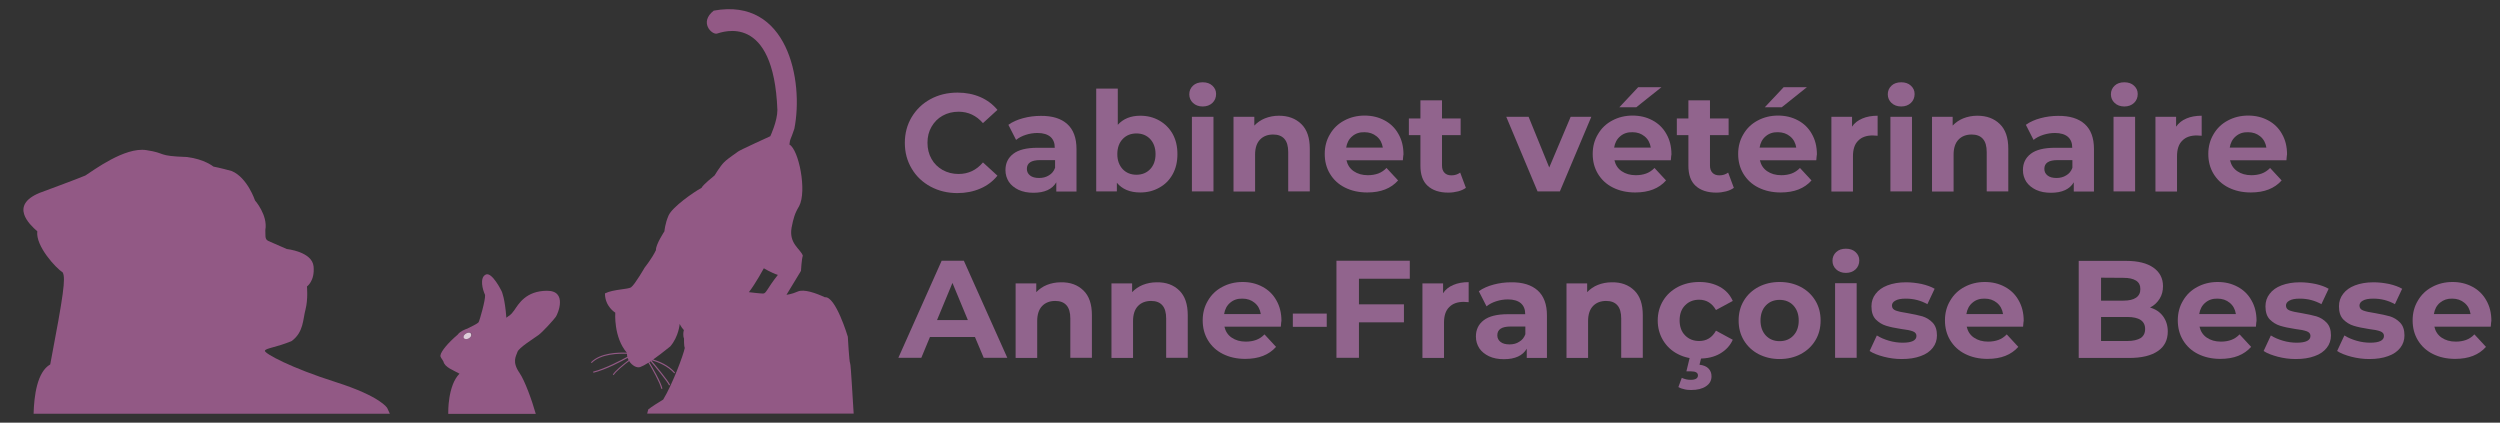 <?xml version="1.0" encoding="utf-8"?>
<!-- Generator: Adobe Illustrator 27.3.1, SVG Export Plug-In . SVG Version: 6.00 Build 0)  -->
<svg version="1.1" id="Calque_1" xmlns="http://www.w3.org/2000/svg" xmlns:xlink="http://www.w3.org/1999/xlink" x="0px" y="0px"
	 viewBox="0 0 1622.4 274.3" style="enable-background:new 0 0 1622.4 274.3;" xml:space="preserve">
<rect x="0" y="0" width="1622.4" height="274.3" fill="#333333" stroke="none"/>
<style type="text/css">
	.st0{fill:#91648D;}
	.st1{fill:none;}
	.st2{fill:#925985;}
	.st3{opacity:0.7;fill:#FFFFFF;}
</style>
<g>
	<path class="st0" d="M603.9,121.1c-5.2-2.8-9.3-6.7-12.2-11.6c-3-5-4.5-10.5-4.5-16.8c0-6.2,1.5-11.8,4.5-16.8
		c3-4.9,7-8.8,12.2-11.6c5.2-2.8,11-4.2,17.5-4.2c5.5,0,10.4,1,14.8,2.9c4.4,1.9,8.1,4.7,11.1,8.3l-9.4,8.6
		c-4.3-4.9-9.5-7.4-15.8-7.4c-3.9,0-7.4,0.9-10.4,2.6c-3.1,1.7-5.4,4.1-7.2,7.2s-2.6,6.5-2.6,10.4s0.9,7.4,2.6,10.4
		c1.7,3.1,4.1,5.4,7.2,7.2c3.1,1.7,6.5,2.6,10.4,2.6c6.3,0,11.6-2.5,15.8-7.5l9.4,8.6c-3,3.7-6.7,6.5-11.2,8.4
		c-4.4,1.9-9.4,2.9-14.8,2.9C614.9,125.3,609.1,123.9,603.9,121.1z"/>
	<path class="st0" d="M692.6,80.5c4,3.6,6,9,6,16.2v27.6h-13.1v-6c-2.6,4.5-7.6,6.8-14.8,6.8c-3.7,0-6.9-0.6-9.7-1.9
		c-2.7-1.3-4.8-3-6.3-5.2c-1.4-2.2-2.2-4.7-2.2-7.6c0-4.5,1.7-8,5.1-10.6c3.4-2.6,8.6-3.9,15.7-3.9h11.2c0-3.1-0.9-5.4-2.8-7.1
		c-1.9-1.6-4.7-2.5-8.4-2.5c-2.6,0-5.1,0.4-7.6,1.2c-2.5,0.8-4.6,1.9-6.3,3.3l-5-9.8c2.6-1.9,5.8-3.3,9.5-4.3s7.5-1.5,11.4-1.5
		C682.9,75.1,688.6,76.9,692.6,80.5z M680.7,113.8c1.9-1.1,3.2-2.7,4-4.9v-5H675c-5.8,0-8.6,1.9-8.6,5.7c0,1.8,0.7,3.2,2.1,4.3
		c1.4,1.1,3.3,1.6,5.8,1.6C676.7,115.5,678.8,115,680.7,113.8z"/>
	<path class="st0" d="M752.3,78.2c3.7,2.1,6.6,5,8.7,8.7c2.1,3.8,3.1,8.1,3.1,13.1s-1,9.3-3.1,13.1s-5,6.7-8.7,8.7
		c-3.7,2.1-7.8,3.1-12.3,3.1c-6.7,0-11.7-2.1-15.2-6.3v5.6h-13.4V57.5h14V81c3.5-3.9,8.4-5.9,14.6-5.9
		C744.5,75.1,748.6,76.1,752.3,78.2z M746.4,109.8c2.3-2.4,3.5-5.7,3.5-9.8c0-4.1-1.2-7.3-3.5-9.8c-2.3-2.4-5.3-3.6-8.9-3.6
		s-6.6,1.2-8.9,3.6c-2.3,2.4-3.5,5.7-3.5,9.8c0,4.1,1.2,7.3,3.5,9.8c2.3,2.4,5.3,3.6,8.9,3.6S744.1,112.2,746.4,109.8z"/>
	<path class="st0" d="M774.2,66.8c-1.6-1.5-2.4-3.4-2.4-5.6s0.8-4.1,2.4-5.6c1.6-1.5,3.7-2.2,6.3-2.2s4.7,0.7,6.3,2.2
		s2.4,3.2,2.4,5.4c0,2.3-0.8,4.3-2.4,5.8c-1.6,1.5-3.7,2.3-6.3,2.3C777.9,69.1,775.8,68.3,774.2,66.8z M773.5,75.8h14v48.4h-14V75.8
		z"/>
	<path class="st0" d="M844.5,80.5c3.7,3.6,5.5,8.9,5.5,16v27.7h-14V98.7c0-3.8-0.8-6.7-2.5-8.6s-4.1-2.8-7.3-2.8
		c-3.5,0-6.4,1.1-8.5,3.3c-2.1,2.2-3.2,5.4-3.2,9.8v23.9h-14V75.8H814v5.7c1.9-2,4.2-3.6,6.9-4.7c2.8-1.1,5.8-1.7,9.1-1.7
		C836,75.1,840.8,76.9,844.5,80.5z"/>
	<path class="st0" d="M910.4,104h-36.6c0.7,3,2.2,5.4,4.7,7.1c2.5,1.7,5.5,2.6,9.2,2.6c2.5,0,4.8-0.4,6.7-1.1
		c1.9-0.7,3.8-1.9,5.4-3.6l7.5,8.1c-4.6,5.2-11.2,7.8-20,7.8c-5.5,0-10.3-1.1-14.5-3.2c-4.2-2.1-7.4-5.1-9.7-8.9
		c-2.3-3.8-3.4-8.1-3.4-12.9c0-4.7,1.1-9,3.4-12.8c2.2-3.8,5.3-6.8,9.3-8.9c3.9-2.1,8.3-3.2,13.2-3.2c4.7,0,9,1,12.9,3.1
		c3.8,2,6.9,5,9,8.8c2.2,3.8,3.3,8.2,3.3,13.3C910.7,100.4,910.6,101.6,910.4,104z M877.6,88.4c-2.2,1.8-3.5,4.3-4,7.4h23.8
		c-0.5-3.1-1.8-5.5-4-7.3s-4.8-2.7-7.9-2.7C882.4,85.7,879.7,86.6,877.6,88.4z"/>
	<path class="st0" d="M951.3,121.9c-1.4,1-3.1,1.8-5.1,2.3s-4.1,0.8-6.3,0.8c-5.8,0-10.2-1.5-13.4-4.4s-4.7-7.3-4.7-13V87.7h-7.5
		V76.9h7.5V65.1h14v11.8h12.1v10.8h-12.1v19.7c0,2,0.5,3.6,1.6,4.7c1,1.1,2.5,1.7,4.5,1.7c2.2,0,4.1-0.6,5.7-1.8L951.3,121.9z"/>
	<path class="st0" d="M1032.7,75.8l-20.4,48.4h-14.5l-20.3-48.4H992l13.4,32.9l13.9-32.9H1032.7z"/>
	<path class="st0" d="M1084.3,104h-36.6c0.7,3,2.2,5.4,4.7,7.1c2.5,1.7,5.5,2.6,9.2,2.6c2.5,0,4.8-0.4,6.7-1.1
		c1.9-0.7,3.8-1.9,5.4-3.6l7.5,8.1c-4.6,5.2-11.2,7.8-20,7.8c-5.5,0-10.3-1.1-14.5-3.2c-4.2-2.1-7.4-5.1-9.7-8.9
		c-2.3-3.8-3.4-8.1-3.4-12.9c0-4.7,1.1-9,3.4-12.8c2.2-3.8,5.3-6.8,9.3-8.9c3.9-2.1,8.3-3.2,13.2-3.2c4.7,0,9,1,12.9,3.1
		c3.8,2,6.9,5,9,8.8c2.2,3.8,3.3,8.2,3.3,13.3C1084.6,100.4,1084.5,101.6,1084.3,104z M1051.5,88.4c-2.2,1.8-3.5,4.3-4,7.4h23.8
		c-0.5-3.1-1.8-5.5-4-7.3s-4.8-2.7-7.9-2.7C1056.3,85.7,1053.6,86.6,1051.5,88.4z M1063.1,56.6h15.1l-16.3,13h-11L1063.1,56.6z"/>
	<path class="st0" d="M1125.2,121.9c-1.4,1-3.1,1.8-5.1,2.3s-4.1,0.8-6.3,0.8c-5.8,0-10.2-1.5-13.4-4.4c-3.2-2.9-4.7-7.3-4.7-13
		V87.7h-7.5V76.9h7.5V65.1h14v11.8h12.1v10.8h-12.1v19.7c0,2,0.5,3.6,1.6,4.7c1,1.1,2.5,1.7,4.5,1.7c2.2,0,4.1-0.6,5.7-1.8
		L1125.2,121.9z"/>
	<path class="st0" d="M1178.7,104h-36.6c0.7,3,2.2,5.4,4.7,7.1c2.5,1.7,5.5,2.6,9.2,2.6c2.5,0,4.8-0.4,6.7-1.1
		c1.9-0.7,3.8-1.9,5.4-3.6l7.5,8.1c-4.6,5.2-11.2,7.8-20,7.8c-5.5,0-10.3-1.1-14.5-3.2c-4.2-2.1-7.4-5.1-9.7-8.9
		c-2.3-3.8-3.4-8.1-3.4-12.9c0-4.7,1.1-9,3.4-12.8c2.2-3.8,5.3-6.8,9.3-8.9c3.9-2.1,8.3-3.2,13.2-3.2c4.7,0,9,1,12.9,3.1
		c3.8,2,6.9,5,9,8.8c2.2,3.8,3.3,8.2,3.3,13.3C1179,100.4,1178.9,101.6,1178.7,104z M1145.9,88.4c-2.2,1.8-3.5,4.3-4,7.4h23.8
		c-0.5-3.1-1.8-5.5-4-7.3s-4.8-2.7-7.9-2.7C1150.7,85.7,1148,86.6,1145.9,88.4z M1157.5,56.6h15.1l-16.3,13h-11L1157.5,56.6z"/>
	<path class="st0" d="M1208.6,76.9c2.8-1.2,6.1-1.8,9.9-1.8v13c-1.6-0.1-2.6-0.2-3.2-0.2c-4,0-7.2,1.1-9.4,3.4
		c-2.3,2.2-3.4,5.6-3.4,10.1v22.9h-14V75.8h13.4v6.4C1203.4,79.9,1205.7,78.1,1208.6,76.9z"/>
	<path class="st0" d="M1227.5,66.8c-1.6-1.5-2.4-3.4-2.4-5.6s0.8-4.1,2.4-5.6s3.7-2.2,6.3-2.2c2.6,0,4.7,0.7,6.3,2.2
		s2.4,3.2,2.4,5.4c0,2.3-0.8,4.3-2.4,5.8s-3.7,2.3-6.3,2.3C1231.2,69.1,1229.1,68.3,1227.5,66.8z M1226.8,75.8h14v48.4h-14V75.8z"/>
	<path class="st0" d="M1297.8,80.5c3.7,3.6,5.5,8.9,5.5,16v27.7h-14V98.7c0-3.8-0.8-6.7-2.5-8.6s-4.1-2.8-7.3-2.8
		c-3.5,0-6.4,1.1-8.5,3.3c-2.1,2.2-3.2,5.4-3.2,9.8v23.9h-14V75.8h13.4v5.7c1.9-2,4.2-3.6,6.9-4.7c2.8-1.1,5.8-1.7,9.1-1.7
		C1289.3,75.1,1294.1,76.9,1297.8,80.5z"/>
	<path class="st0" d="M1352.9,80.5c4,3.6,6,9,6,16.2v27.6h-13.1v-6c-2.6,4.5-7.6,6.8-14.8,6.8c-3.7,0-6.9-0.6-9.7-1.9
		c-2.7-1.3-4.8-3-6.3-5.2c-1.4-2.2-2.2-4.7-2.2-7.6c0-4.5,1.7-8,5.1-10.6s8.6-3.9,15.7-3.9h11.2c0-3.1-0.9-5.4-2.8-7.1
		c-1.9-1.6-4.7-2.5-8.4-2.5c-2.6,0-5.1,0.4-7.6,1.2c-2.5,0.8-4.6,1.9-6.3,3.3l-5-9.8c2.6-1.9,5.8-3.3,9.5-4.3s7.5-1.5,11.4-1.5
		C1343.1,75.1,1348.9,76.9,1352.9,80.5z M1340.9,113.8c1.9-1.1,3.2-2.7,4-4.9v-5h-9.6c-5.8,0-8.6,1.9-8.6,5.7c0,1.8,0.7,3.2,2.1,4.3
		s3.3,1.6,5.8,1.6C1336.9,115.5,1339,115,1340.9,113.8z"/>
	<path class="st0" d="M1372.3,66.8c-1.6-1.5-2.4-3.4-2.4-5.6s0.8-4.1,2.4-5.6s3.7-2.2,6.3-2.2c2.6,0,4.7,0.7,6.3,2.2
		s2.4,3.2,2.4,5.4c0,2.3-0.8,4.3-2.4,5.8s-3.7,2.3-6.3,2.3C1376,69.1,1373.9,68.3,1372.3,66.8z M1371.6,75.8h14v48.4h-14V75.8z"/>
	<path class="st0" d="M1418.9,76.9c2.8-1.2,6.1-1.8,9.9-1.8v13c-1.6-0.1-2.6-0.2-3.2-0.2c-4,0-7.2,1.1-9.4,3.4
		c-2.3,2.2-3.4,5.6-3.4,10.1v22.9h-14V75.8h13.4v6.4C1413.8,79.9,1416,78.1,1418.9,76.9z"/>
	<path class="st0" d="M1483.8,104h-36.6c0.7,3,2.2,5.4,4.7,7.1c2.5,1.7,5.5,2.6,9.2,2.6c2.5,0,4.8-0.4,6.7-1.1
		c1.9-0.7,3.8-1.9,5.4-3.6l7.5,8.1c-4.6,5.2-11.2,7.8-20,7.8c-5.5,0-10.3-1.1-14.5-3.2c-4.2-2.1-7.4-5.1-9.7-8.9
		c-2.3-3.8-3.4-8.1-3.4-12.9c0-4.7,1.1-9,3.4-12.8c2.2-3.8,5.3-6.8,9.3-8.9c3.9-2.1,8.3-3.2,13.2-3.2c4.7,0,9,1,12.9,3.1
		c3.8,2,6.9,5,9,8.8c2.2,3.8,3.3,8.2,3.3,13.3C1484.1,100.4,1484,101.6,1483.8,104z M1451,88.4c-2.2,1.8-3.5,4.3-4,7.4h23.8
		c-0.5-3.1-1.8-5.5-4-7.3s-4.8-2.7-7.9-2.7C1455.8,85.7,1453.1,86.6,1451,88.4z"/>
	<path class="st0" d="M632.7,218.7h-29.2l-5.6,13.5H583l28.1-63h14.4l28.2,63h-15.3L632.7,218.7z M628.1,207.7l-10-24.1l-10,24.1
		H628.1z"/>
	<path class="st0" d="M703.1,188.5c3.7,3.6,5.5,8.9,5.5,16v27.7h-14v-25.5c0-3.8-0.8-6.7-2.5-8.6c-1.7-1.9-4.1-2.8-7.3-2.8
		c-3.5,0-6.4,1.1-8.5,3.3s-3.2,5.4-3.2,9.8v23.9h-14v-48.4h13.4v5.7c1.9-2,4.2-3.6,6.9-4.7c2.8-1.1,5.8-1.7,9.1-1.7
		C694.6,183.1,699.4,184.9,703.1,188.5z"/>
	<path class="st0" d="M765.3,188.5c3.7,3.6,5.5,8.9,5.5,16v27.7h-14v-25.5c0-3.8-0.8-6.7-2.5-8.6c-1.7-1.9-4.1-2.8-7.3-2.8
		c-3.5,0-6.4,1.1-8.5,3.3s-3.2,5.4-3.2,9.8v23.9h-14v-48.4h13.4v5.7c1.9-2,4.2-3.6,6.9-4.7c2.8-1.1,5.8-1.7,9.1-1.7
		C756.8,183.1,761.6,184.9,765.3,188.5z"/>
	<path class="st0" d="M831.2,212h-36.6c0.7,3,2.2,5.4,4.7,7.1c2.5,1.7,5.5,2.6,9.2,2.6c2.5,0,4.8-0.4,6.7-1.1
		c1.9-0.7,3.8-1.9,5.4-3.6l7.5,8.1c-4.6,5.2-11.2,7.8-20,7.8c-5.5,0-10.3-1.1-14.5-3.2c-4.2-2.1-7.4-5.1-9.7-8.9
		c-2.3-3.8-3.4-8.1-3.4-12.9c0-4.7,1.1-9,3.4-12.8c2.2-3.8,5.3-6.8,9.3-8.9c3.9-2.1,8.3-3.2,13.2-3.2c4.7,0,9,1,12.9,3.1
		c3.8,2,6.9,5,9,8.8c2.2,3.8,3.3,8.2,3.3,13.3C831.5,208.4,831.4,209.6,831.2,212z M798.4,196.4c-2.2,1.8-3.5,4.3-4,7.4h23.8
		c-0.5-3.1-1.8-5.5-4-7.3s-4.8-2.7-7.9-2.7C803.2,193.7,800.5,194.6,798.4,196.4z"/>
	<path class="st0" d="M881.9,180.9v16.6h29.2v11.7h-29.2v23h-14.6v-63h47.6v11.7H881.9z"/>
	<path class="st0" d="M943.2,184.9c2.8-1.2,6.1-1.8,9.9-1.8v13c-1.6-0.1-2.6-0.2-3.2-0.2c-4,0-7.2,1.1-9.4,3.4
		c-2.3,2.2-3.4,5.6-3.4,10.1v22.9h-14v-48.4h13.4v6.4C938,187.9,940.3,186.1,943.2,184.9z"/>
	<path class="st0" d="M997.9,188.5c4,3.6,6,9,6,16.2v27.6h-13.1v-6c-2.6,4.5-7.6,6.8-14.8,6.8c-3.7,0-6.9-0.6-9.7-1.9
		c-2.7-1.3-4.8-3-6.3-5.2c-1.4-2.2-2.2-4.7-2.2-7.6c0-4.5,1.7-8,5.1-10.6c3.4-2.6,8.6-3.9,15.7-3.9h11.2c0-3.1-0.9-5.4-2.8-7.1
		c-1.9-1.6-4.7-2.5-8.4-2.5c-2.6,0-5.1,0.4-7.6,1.2s-4.6,1.9-6.3,3.3l-5-9.8c2.6-1.9,5.8-3.3,9.5-4.3s7.5-1.5,11.4-1.5
		C988.1,183.1,993.9,184.9,997.9,188.5z M985.9,221.8c1.9-1.1,3.2-2.7,4-4.9v-5h-9.6c-5.8,0-8.6,1.9-8.6,5.7c0,1.8,0.7,3.2,2.1,4.3
		c1.4,1.1,3.3,1.6,5.8,1.6C982,223.5,984.1,223,985.9,221.8z"/>
	<path class="st0" d="M1060.6,188.5c3.7,3.6,5.5,8.9,5.5,16v27.7h-14v-25.5c0-3.8-0.8-6.7-2.5-8.6c-1.7-1.9-4.1-2.8-7.3-2.8
		c-3.5,0-6.4,1.1-8.5,3.3s-3.2,5.4-3.2,9.8v23.9h-14v-48.4h13.4v5.7c1.9-2,4.2-3.6,6.9-4.7c2.8-1.1,5.8-1.7,9.1-1.7
		C1052.1,183.1,1056.9,184.9,1060.6,188.5z"/>
	<path class="st0" d="M1088.9,229.8c-4.1-2.1-7.3-5.1-9.6-8.9c-2.3-3.8-3.5-8.1-3.5-12.9c0-4.8,1.2-9.1,3.5-12.9
		c2.3-3.8,5.5-6.7,9.6-8.9c4.1-2.1,8.7-3.2,13.9-3.2c5.1,0,9.6,1.1,13.4,3.2c3.8,2.1,6.6,5.2,8.3,9.1l-10.9,5.9
		c-2.5-4.4-6.2-6.7-10.9-6.7c-3.7,0-6.7,1.2-9.1,3.6c-2.4,2.4-3.6,5.7-3.6,9.8s1.2,7.4,3.6,9.8c2.4,2.4,5.4,3.6,9.1,3.6
		c4.8,0,8.4-2.2,10.9-6.7l10.9,5.9c-1.7,3.8-4.5,6.8-8.3,9s-8.3,3.2-13.4,3.2C1097.6,233,1093,231.9,1088.9,229.8z M1093,252.6
		c-1.5-0.3-2.8-0.8-3.8-1.4l2.2-6c1.9,0.9,3.9,1.3,5.8,1.3c3.1,0,4.7-1,4.7-2.9c0-1.7-1.5-2.6-4.4-2.6h-3.1l2.3-9.5h7.5l-1.3,5.2
		c2.6,0.3,4.6,1.1,5.9,2.5s1.9,3,1.9,5c0,2.8-1.2,4.9-3.6,6.5s-5.6,2.4-9.6,2.4C1096.1,253.1,1094.5,253,1093,252.6z"/>
	<path class="st0" d="M1141.2,229.8c-4-2.1-7.2-5.1-9.5-8.9c-2.3-3.8-3.4-8.1-3.4-12.9c0-4.8,1.1-9.1,3.4-12.9
		c2.3-3.8,5.4-6.7,9.5-8.9c4-2.1,8.6-3.2,13.7-3.2s9.7,1.1,13.7,3.2c4,2.1,7.2,5.1,9.5,8.9c2.3,3.8,3.4,8.1,3.4,12.9
		c0,4.8-1.1,9.1-3.4,12.9c-2.3,3.8-5.4,6.7-9.5,8.9c-4,2.1-8.6,3.2-13.7,3.2S1145.3,231.9,1141.2,229.8z M1163.8,217.8
		c2.3-2.4,3.5-5.7,3.5-9.8s-1.2-7.3-3.5-9.8c-2.3-2.4-5.3-3.6-8.9-3.6s-6.6,1.2-8.9,3.6c-2.3,2.4-3.5,5.7-3.5,9.8s1.2,7.3,3.5,9.8
		c2.3,2.4,5.3,3.6,8.9,3.6C1158.6,221.4,1161.5,220.2,1163.8,217.8z"/>
	<path class="st0" d="M1191.6,174.8c-1.6-1.5-2.4-3.4-2.4-5.6c0-2.2,0.8-4.1,2.4-5.6s3.7-2.2,6.3-2.2c2.6,0,4.7,0.7,6.3,2.2
		s2.4,3.2,2.4,5.4c0,2.3-0.8,4.3-2.4,5.8s-3.7,2.3-6.3,2.3C1195.3,177.1,1193.2,176.3,1191.6,174.8z M1190.9,183.8h14v48.4h-14
		V183.8z"/>
	<path class="st0" d="M1222.5,231.5c-3.8-1-6.9-2.2-9.2-3.7l4.7-10.1c2.2,1.4,4.8,2.5,7.8,3.4c3.1,0.9,6.1,1.3,9,1.3
		c5.9,0,8.9-1.5,8.9-4.4c0-1.4-0.8-2.4-2.4-3s-4.1-1.1-7.5-1.5c-4-0.6-7.2-1.3-9.8-2.1c-2.6-0.8-4.8-2.2-6.7-4.1
		c-1.9-2-2.8-4.8-2.8-8.5c0-3.1,0.9-5.8,2.7-8.1c1.8-2.4,4.3-4.2,7.7-5.5c3.4-1.3,7.4-2,12-2c3.4,0,6.8,0.4,10.2,1.1
		c3.4,0.8,6.2,1.8,8.4,3.1l-4.7,10c-4.3-2.4-8.9-3.6-14-3.6c-3,0-5.3,0.4-6.8,1.3c-1.5,0.8-2.2,1.9-2.2,3.2c0,1.5,0.8,2.6,2.4,3.2
		c1.6,0.6,4.2,1.2,7.7,1.7c4,0.7,7.2,1.4,9.7,2.1c2.5,0.8,4.7,2.1,6.6,4.1s2.8,4.7,2.8,8.3c0,3-0.9,5.7-2.7,8
		c-1.8,2.3-4.4,4.2-7.9,5.4c-3.5,1.3-7.5,1.9-12.3,1.9C1230.2,233,1226.3,232.5,1222.5,231.5z"/>
	<path class="st0" d="M1312.9,212h-36.6c0.7,3,2.2,5.4,4.7,7.1c2.5,1.7,5.5,2.6,9.2,2.6c2.5,0,4.8-0.4,6.7-1.1
		c1.9-0.7,3.8-1.9,5.4-3.6l7.5,8.1c-4.6,5.2-11.2,7.8-20,7.8c-5.5,0-10.3-1.1-14.5-3.2c-4.2-2.1-7.4-5.1-9.7-8.9
		c-2.3-3.8-3.4-8.1-3.4-12.9c0-4.7,1.1-9,3.4-12.8c2.2-3.8,5.3-6.8,9.3-8.9c3.9-2.1,8.3-3.2,13.2-3.2c4.7,0,9,1,12.9,3.1
		c3.8,2,6.9,5,9,8.8c2.2,3.8,3.3,8.2,3.3,13.3C1313.2,208.4,1313.1,209.6,1312.9,212z M1280.1,196.4c-2.2,1.8-3.5,4.3-4,7.4h23.8
		c-0.5-3.1-1.8-5.5-4-7.3s-4.8-2.7-7.9-2.7C1284.9,193.7,1282.2,194.6,1280.1,196.4z"/>
	<path class="st0" d="M1403.7,205.2c2,2.7,3.1,6,3.1,9.9c0,5.5-2.1,9.8-6.4,12.7c-4.3,3-10.5,4.5-18.8,4.5H1349v-63h30.8
		c7.7,0,13.6,1.5,17.7,4.4s6.2,6.9,6.2,12c0,3.1-0.7,5.8-2.2,8.2s-3.5,4.3-6.2,5.7C1398.9,200.6,1401.7,202.5,1403.7,205.2z
		 M1363.5,180.2v14.9h14.5c3.6,0,6.3-0.6,8.2-1.9c1.9-1.3,2.8-3.1,2.8-5.6s-0.9-4.3-2.8-5.5s-4.6-1.8-8.2-1.8L1363.5,180.2
		L1363.5,180.2z M1389.2,219.4c1.9-1.3,2.9-3.2,2.9-5.9c0-5.2-3.9-7.8-11.6-7.8h-17v15.6h17C1384.3,221.3,1387.2,220.6,1389.2,219.4
		z"/>
	<path class="st0" d="M1464,212h-36.6c0.7,3,2.2,5.4,4.7,7.1c2.5,1.7,5.5,2.6,9.2,2.6c2.5,0,4.8-0.4,6.7-1.1
		c1.9-0.7,3.8-1.9,5.4-3.6l7.5,8.1c-4.6,5.2-11.2,7.8-20,7.8c-5.5,0-10.3-1.1-14.5-3.2c-4.2-2.1-7.4-5.1-9.7-8.9
		c-2.3-3.8-3.4-8.1-3.4-12.9c0-4.7,1.1-9,3.4-12.8c2.2-3.8,5.3-6.8,9.3-8.9c3.9-2.1,8.3-3.2,13.2-3.2c4.7,0,9,1,12.9,3.1
		c3.8,2,6.9,5,9,8.8c2.2,3.8,3.3,8.2,3.3,13.3C1464.3,208.4,1464.2,209.6,1464,212z M1431.2,196.4c-2.2,1.8-3.5,4.3-4,7.4h23.8
		c-0.5-3.1-1.8-5.5-4-7.3s-4.8-2.7-7.9-2.7C1436,193.7,1433.3,194.6,1431.2,196.4z"/>
	<path class="st0" d="M1478.2,231.5c-3.8-1-6.9-2.2-9.2-3.7l4.7-10.1c2.2,1.4,4.8,2.5,7.8,3.4c3.1,0.9,6.1,1.3,9,1.3
		c5.9,0,8.9-1.5,8.9-4.4c0-1.4-0.8-2.4-2.4-3s-4.1-1.1-7.5-1.5c-4-0.6-7.2-1.3-9.8-2.1c-2.6-0.8-4.8-2.2-6.7-4.1
		c-1.9-2-2.8-4.8-2.8-8.5c0-3.1,0.9-5.8,2.7-8.1c1.8-2.4,4.3-4.2,7.7-5.5c3.4-1.3,7.4-2,12-2c3.4,0,6.8,0.4,10.2,1.1
		c3.4,0.8,6.2,1.8,8.4,3.1l-4.7,10c-4.3-2.4-8.9-3.6-14-3.6c-3,0-5.3,0.4-6.8,1.3c-1.5,0.8-2.2,1.9-2.2,3.2c0,1.5,0.8,2.6,2.4,3.2
		c1.6,0.6,4.2,1.2,7.7,1.7c4,0.7,7.2,1.4,9.7,2.1c2.5,0.8,4.7,2.1,6.6,4.1s2.8,4.7,2.8,8.3c0,3-0.9,5.7-2.7,8
		c-1.8,2.3-4.4,4.2-7.9,5.4c-3.5,1.3-7.5,1.9-12.3,1.9C1485.9,233,1482,232.5,1478.2,231.5z"/>
	<path class="st0" d="M1525.9,231.5c-3.8-1-6.9-2.2-9.2-3.7l4.7-10.1c2.2,1.4,4.8,2.5,7.8,3.4c3.1,0.9,6.1,1.3,9,1.3
		c5.9,0,8.9-1.5,8.9-4.4c0-1.4-0.8-2.4-2.4-3s-4.1-1.1-7.5-1.5c-4-0.6-7.2-1.3-9.8-2.1c-2.6-0.8-4.8-2.2-6.7-4.1
		c-1.9-2-2.8-4.8-2.8-8.5c0-3.1,0.9-5.8,2.7-8.1c1.8-2.4,4.3-4.2,7.7-5.5c3.4-1.3,7.4-2,12-2c3.4,0,6.8,0.4,10.2,1.1
		c3.4,0.8,6.2,1.8,8.4,3.1l-4.7,10c-4.3-2.4-8.9-3.6-14-3.6c-3,0-5.3,0.4-6.8,1.3c-1.5,0.8-2.2,1.9-2.2,3.2c0,1.5,0.8,2.6,2.4,3.2
		c1.6,0.6,4.2,1.2,7.7,1.7c4,0.7,7.2,1.4,9.7,2.1c2.5,0.8,4.7,2.1,6.6,4.1s2.8,4.7,2.8,8.3c0,3-0.9,5.7-2.7,8
		c-1.8,2.3-4.4,4.2-7.9,5.4c-3.5,1.3-7.5,1.9-12.3,1.9C1533.7,233,1529.8,232.5,1525.9,231.5z"/>
	<path class="st0" d="M1616.4,212h-36.6c0.7,3,2.2,5.4,4.7,7.1c2.5,1.7,5.5,2.6,9.2,2.6c2.5,0,4.8-0.4,6.7-1.1
		c1.9-0.7,3.8-1.9,5.4-3.6l7.5,8.1c-4.6,5.2-11.2,7.8-20,7.8c-5.5,0-10.3-1.1-14.5-3.2c-4.2-2.1-7.4-5.1-9.7-8.9
		c-2.3-3.8-3.4-8.1-3.4-12.9c0-4.7,1.1-9,3.4-12.8c2.2-3.8,5.3-6.8,9.3-8.9c3.9-2.1,8.3-3.2,13.2-3.2c4.7,0,9,1,12.9,3.1
		c3.8,2,6.9,5,9,8.8c2.2,3.8,3.3,8.2,3.3,13.3C1616.7,208.4,1616.6,209.6,1616.4,212z M1583.5,196.4c-2.2,1.8-3.5,4.3-4,7.4h23.8
		c-0.5-3.1-1.8-5.5-4-7.3s-4.8-2.7-7.9-2.7C1588.4,193.7,1585.7,194.6,1583.5,196.4z"/>
</g>
<g>
	<path class="st0" d="M839,212.1v-8.6h22v8.6H839z"/>
</g>
<g>
	<path class="st1" d="M486,189.6c0,0,7.1,0.9,9.2,0.9c2.1,0,2.4-3,9.7-12.2c-4.3-1.2-9.1-4.3-9.1-4.3S490.3,184.1,486,189.6z"/>
	<path class="st2" d="M551.7,235.8c-0.6-0.9-1.5-17.3-1.5-17.3s-7.9-26.5-14.9-25.6c-5.8-2.7-13.7-5.5-17.6-3.7
		c-4,1.8-7.3,2.1-7.3,2.1l9.4-15.5c0,0,0.4-7.4,1.2-9.9c-1.5-4.4-9.1-7.7-7.3-18.1c1.2-6.1,2-9.2,4.9-14c5.2-9.7-0.2-36.7-6.3-40
		c0.6-4.6,0.4-1.8,3.2-10.2c6.2-31.2-4.3-85.5-52.3-76.7c-9.7,7.6-1.2,15.8,2.1,14.9c3.3-0.9,36.8-14,39.2,49.6c0,7.3-4.6,17-4.6,17
		s-19.8,9-21,10c-1.1,1-6.1,4-9.1,7c-2.4,2.4-6.1,8.5-6.1,8.5s-7.8,6.2-8.4,8c-5.5,3-18.9,12.4-21.4,17.9
		c-2.4,5.5-2.7,10.3-2.7,10.3s-5.8,8.8-5.5,12.2c-2.4,5.2-7.3,11.3-7.3,11.3s-6.4,11.1-8.8,12.8c-2.1,1.5-11.3,1.2-17,4
		c0,8.6,6.7,12.5,6.7,12.5s-1.2,15.9,7.5,26c-5.2-0.3-17.1-0.1-23.3,6.2l0.5,0.5c5.9-6.1,17.9-6.2,22.9-6c0,0.7,0,1.3,0.2,1.9
		c-3.6,2-14,7.6-22.2,9.7l0.2,0.7c8.2-2,18.4-7.5,22.2-9.6c0.2,0.5,0.4,1,0.6,1.4c-2.9,2.2-9.2,7.3-10.2,9.4l0.6,0.3
		c1-2,7.1-7,10-9.1c1.8,2.9,5,4.7,7.2,3.9c1.3-0.5,3.1-1.4,5.3-2.8c2.1,3.5,7.4,12.7,8.4,17l0.7-0.2c-1-4.4-6.4-13.7-8.5-17.2
		c0.3-0.2,0.5-0.3,0.8-0.5c3.2,3.8,10.8,12.9,12,15.6l0.7-0.3c-1.3-2.8-8.8-11.9-12-15.7c0.1-0.1,0.2-0.1,0.3-0.2
		c3.5,1,10.1,3.5,14.4,8.4l0.5-0.5c-4.2-4.9-10.5-7.4-14.2-8.5c3-2.1,6.6-4.9,11.1-8.5c5.5-6.4,6.1-14.6,6.1-14.6s0.9,2.1,2.7,4
		c-0.9,3.6,0.1,5.5,0.1,5.5s-0.1,4.9,0.5,6.1c-0.9,4.6-7.9,23.4-14,33.5c-7.6,4.6-9.7,6.4-9.7,6.4l-0.7,2.7h134
		C553.3,258.6,552.2,236.5,551.7,235.8z M495.2,190.5c-2.1,0-9.2-0.9-9.2-0.9c4.3-5.5,9.7-15.5,9.7-15.5s4.9,3,9.1,4.3
		C497.6,187.5,497.3,190.5,495.2,190.5z"/>
	<path class="st2" d="M337.2,242.1c-5.2-7.5-2.2-11-1.4-13.7c0.8-2.7,11-9,13.7-11c2.7-2,9.8-9.8,11.2-11.8c1.4-2,7.7-17-5.8-16.9
		c-13.6,0.1-18.3,8.5-21,12.4c-2.7,3.9-3.2,3.3-5.3,5.1c-0.9-12.6-3-17.1-3-17.1s-6.3-13-10.4-10.9c-4.1,2-2,9.9-0.4,13.2
		c0.3,3.3-3.6,16.8-4.2,17.7c-0.6,0.9-5,3-7.4,4.2c-1.1,0.3-4.8,1.8-6.2,3.9c-6.4,5.4-10.7,10.8-11.1,13.2c-0.5,1.3,1.1,2.5,1.9,4.3
		c0.9,3.7,6.3,5.5,10.4,7.8c-7.7,7.7-7.3,25.3-7.3,25.3l0,0.8h56.8C345.1,259.4,340.6,247.1,337.2,242.1z M304.3,219.5
		c-1.3,0.7-2.8,0.6-3.2-0.3c-0.5-0.9,0.2-2.2,1.5-2.9c1.3-0.7,2.8-0.6,3.3,0.3C306.3,217.5,305.6,218.8,304.3,219.5z"/>
	<path class="st2" d="M251.3,264.8c0,0-4.1-7.5-33.3-16.8c-29.3-9.3-46.1-18.5-46.1-20.3c0-1.7,7.8-2.3,17.4-6.4
		c7.8-5.8,7.2-13.9,9-20.6c1.7-6.7,0.9-14.8,0.9-14.8s5.2-3.5,4.3-13c-0.9-9.6-17.4-11.3-17.4-11.3s-9.3-4.1-11.9-5.2
		c-2.6-1.2-1.8-3.6-2-7.2c1.7-9.6-6.7-19.1-6.7-19.1s-4.9-14.8-15.1-19.1c-6.8-1.9-11.9-2.9-11.9-2.9s-5.8-4.8-17.1-6.2
		c-20.3-0.7-12.7-2.4-26.6-4.5c-13.9-2-33.9,13-39.4,16.5c-3.8,1.7-29.8,11.3-29.8,11.3c-19.4,8.1-6.7,20.3-1.4,24.9
		c-1.2,9.6,12.2,24,16.5,26.7c2,3.8,0.6,13.9-8.1,59.7c-8.5,4.8-10.5,20.4-10.8,32H253L251.3,264.8z"/>
	<path class="st2" d="M302.5,216.4c-1.3,0.7-2,2-1.5,2.9c0.5,0.9,1.9,1,3.2,0.3c1.3-0.7,2-2,1.5-2.9
		C305.3,215.7,303.8,215.6,302.5,216.4z"/>
	<path class="st3" d="M302.5,216.4c-1.3,0.7-2,2-1.5,2.9c0.5,0.9,1.9,1,3.2,0.3c1.3-0.7,2-2,1.5-2.9
		C305.3,215.7,303.8,215.6,302.5,216.4z"/>
</g>
</svg>
